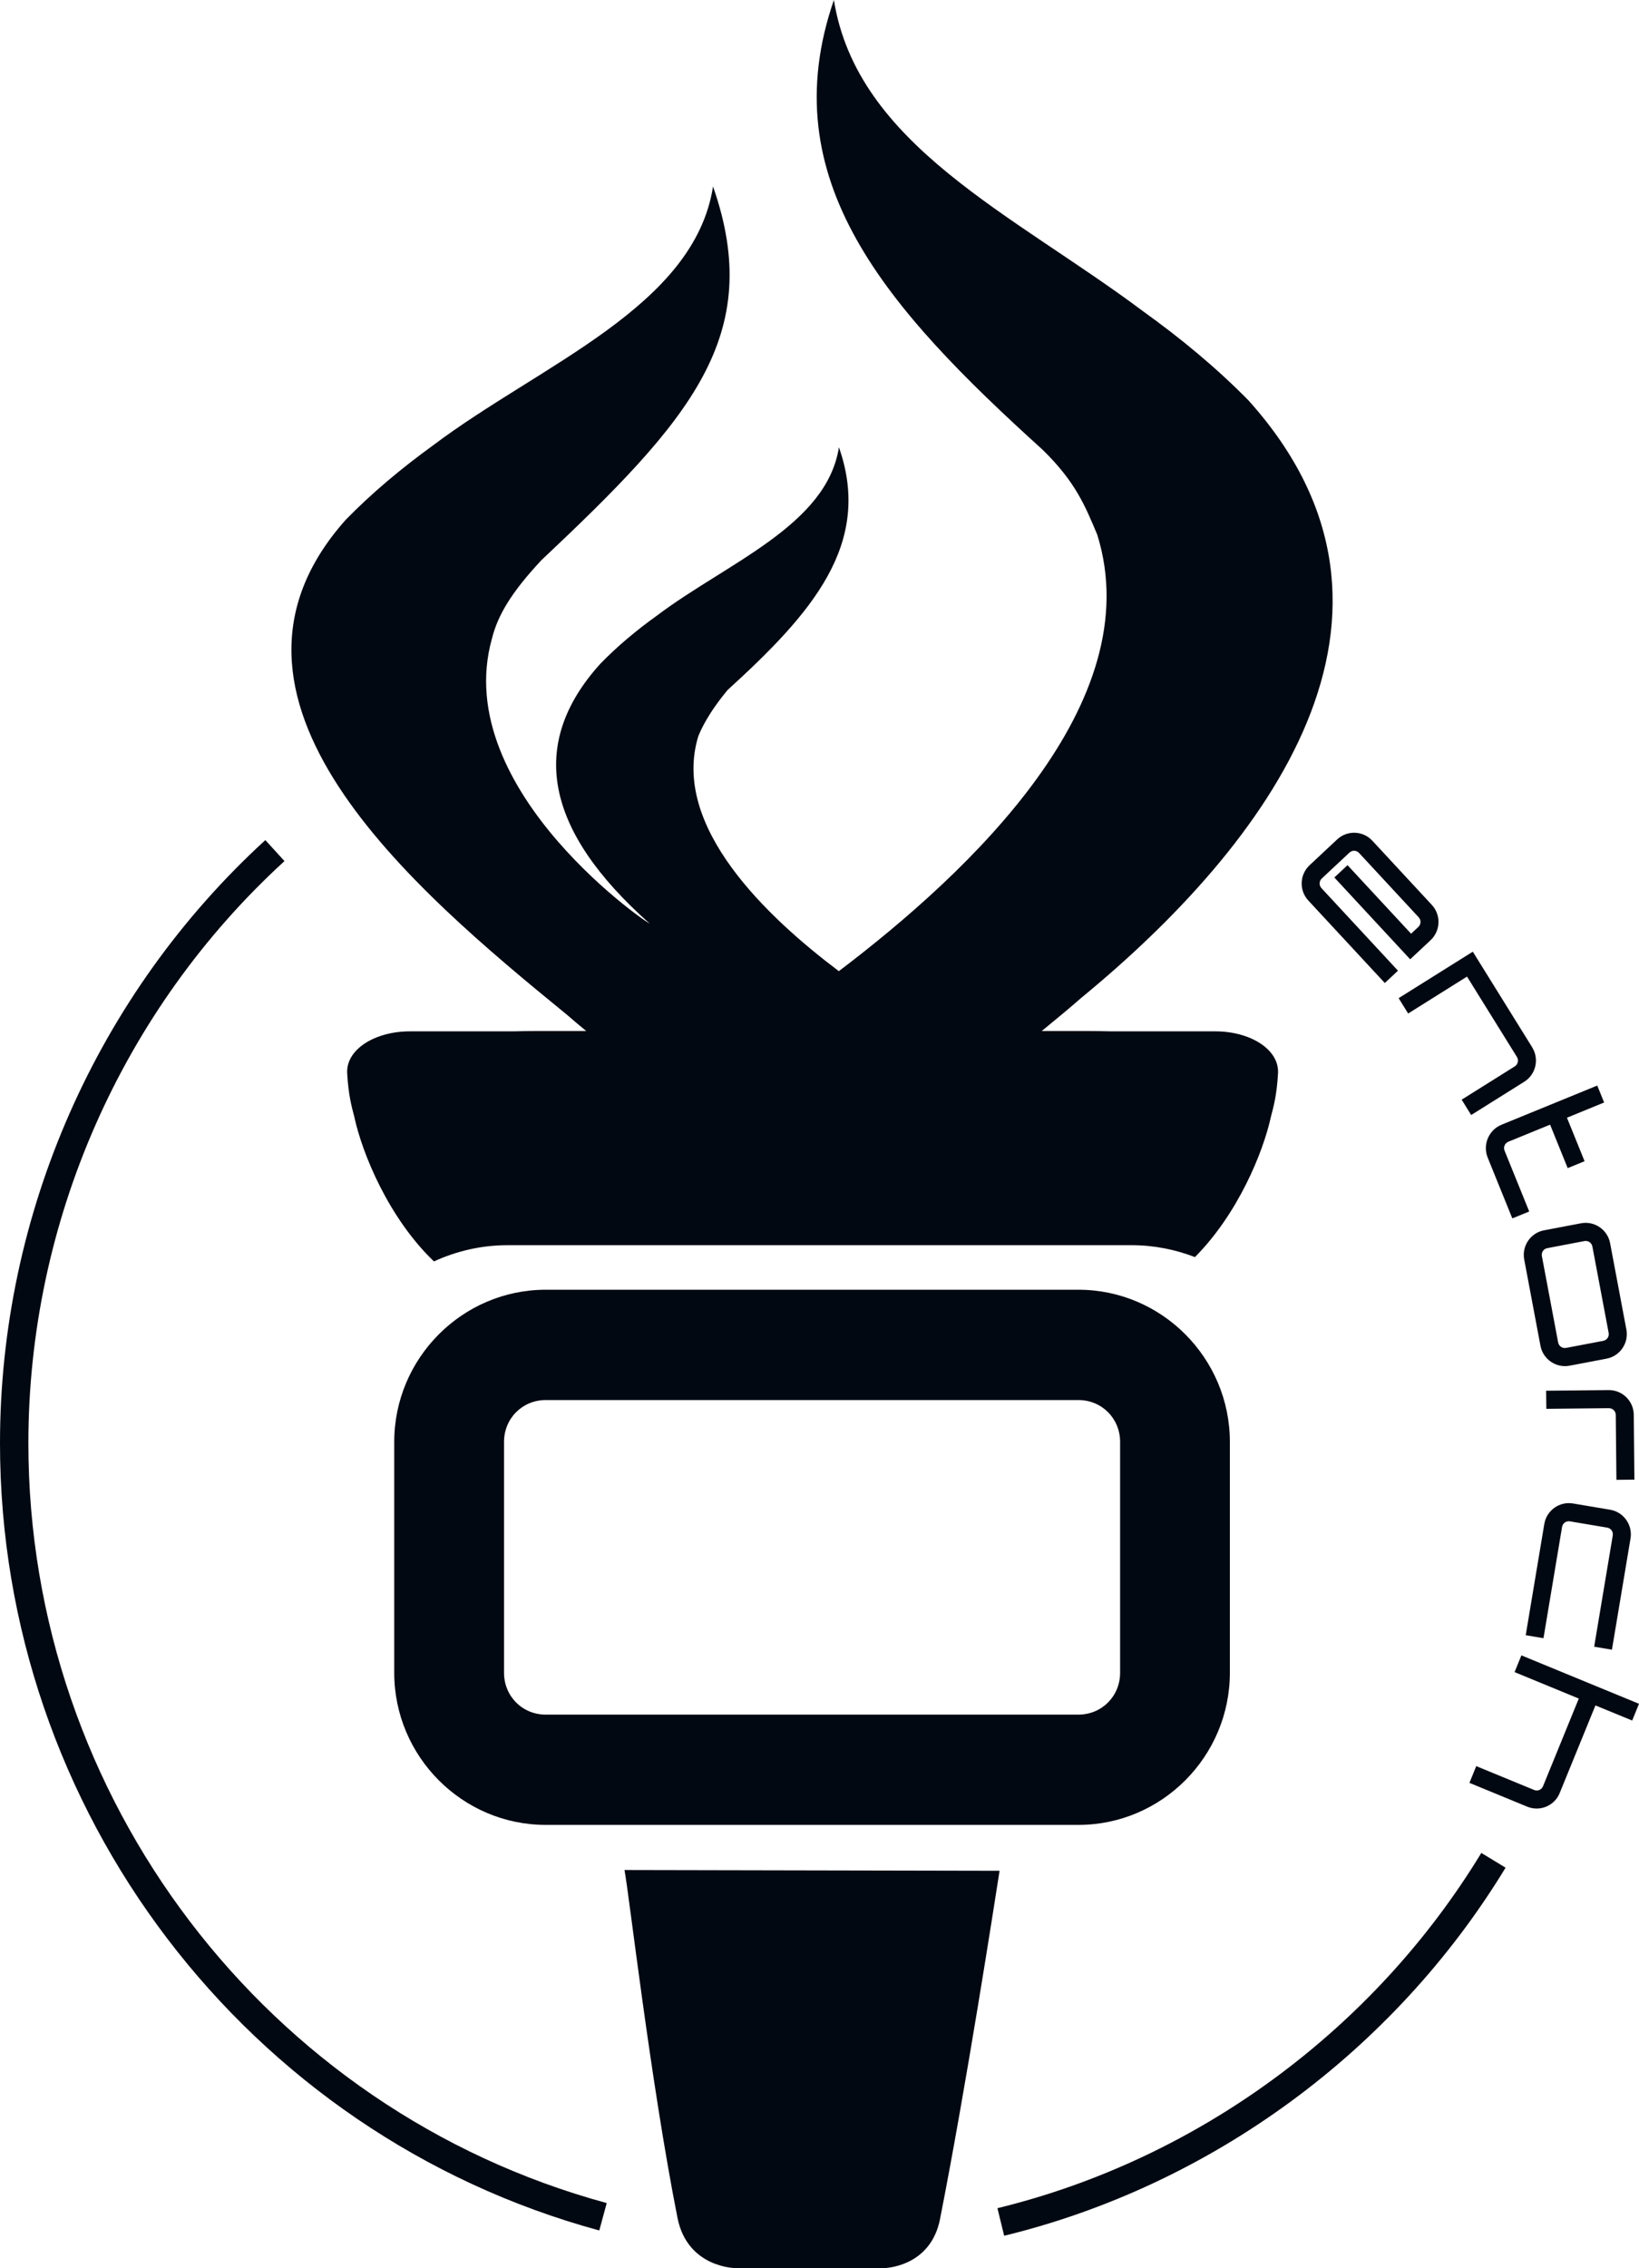 <?xml version="1.0" encoding="UTF-8"?><svg id="Ebene_1" xmlns="http://www.w3.org/2000/svg" viewBox="0 0 413.5 571.98"><defs><style>.cls-1{fill:#010811;}</style></defs><path class="cls-1" d="m151.19,562.49C62.17,538.27,0,456.63,0,363.96c0-57.74,24.4-113.18,66.94-152.1l4.83,5.29C30.71,254.71,7.16,308.22,7.16,363.96c0,89.45,60,168.25,145.91,191.62l-1.88,6.91Z"/><path class="cls-1" d="m253.34,563.83l-1.7-6.96c50.44-12.29,94.93-44.94,122.08-89.59l6.12,3.72c-28.13,46.25-74.23,80.09-126.5,92.82Z"/><path class="cls-1" d="m252.18,471.78l-94.63-.19c1.14,5.9,6.55,53.27,13.37,87.7,2.52,12.69,14.7,12.69,14.7,12.69h37.37s11.73-.11,14.16-12.33c6.71-34.09,13.71-79.49,15.03-87.87m-125.02-108.15c0-5.92,4.62-10.56,10.52-10.56h134.39c5.9,0,10.52,4.64,10.52,10.56v58.21c0,5.92-4.62,10.56-10.52,10.56h-134.39c-5.9,0-10.52-4.64-10.52-10.56v-58.21Zm-27.7,0v58.21c0,21.12,17.18,38.37,38.22,38.37h134.39c21.03,0,38.21-17.26,38.21-38.37v-58.21c0-21.12-17.18-38.38-38.21-38.38h-134.39c-21.03,0-38.22,17.26-38.22,38.38M315.07,101.07c-8.12-8.27-17.2-15.77-26.67-22.56C255.57,53.94,216.26,36.63,210.38,0c-15.65,45.33,13.2,77.7,52.69,113.45,8.37,8.17,10.74,14.27,13.74,21.35,13.3,42.45-32.32,85.2-65.18,110.11-17.78-13.39-42.51-36.42-35.43-59.34,1.59-3.83,4.16-7.69,7.35-11.55,21.2-19.3,36.68-36.82,28.1-61.23-3.07,19.74-28.24,29.13-45.88,42.43-5.12,3.67-9.99,7.71-14.34,12.2-18.34,20.29-13.86,42.07,12.32,65.35,2.23,1.95-50.48-33.04-39.64-71.72,1.45-5.83,4.86-11.64,12.5-19.8,37.61-35.4,56.43-56.63,43.28-94.22-4.74,30.39-43.49,44.84-70.63,65.28-7.82,5.67-15.35,11.91-22.05,18.79-40.04,44.91,16.69,92.89,55.82,124.8,1.36,1.19,3.06,2.62,4.86,4.11h-12.61c-2,0-3.92.03-5.8.08h-26.07c-8.88,0-16.15,4.6-15.82,10.56.3,5.47,1.15,8.53,1.76,10.84,2.03,9.49,8.74,25.71,20.13,36.62,5.66-2.6,11.92-4.09,18.52-4.09h157.55c5.61,0,10.96,1.09,15.92,3,10.78-10.84,17.19-26.29,19.19-35.48.61-2.32,1.47-5.38,1.77-10.89.33-5.96-6.95-10.56-15.82-10.56h-26.35c-1.88-.05-3.82-.08-5.82-.08h-11.62c3.74-3.06,7.31-6.03,9.94-8.34,46.98-38.58,90.8-96.57,42.3-150.6"/><path class="cls-1" d="m372.44,445.39l-1.72,4.22,14.6,6.01c3.19,1.31,6.87-.23,8.17-3.44l9.02-22.1,9.27,3.81,1.72-4.22-29.67-12.21-1.72,4.22,16.2,6.67-9.02,22.1c-.37.9-1.36,1.32-2.25.95l-14.6-6.01Zm34.44-58.17l-4.69,28.05,4.48.76,4.69-28.05c.57-3.42-1.74-6.68-5.15-7.25l-9.38-1.58c-3.4-.57-6.65,1.75-7.22,5.17l-4.69,28.05,4.48.76,4.69-28.05c.16-.96,1.03-1.58,1.99-1.42l9.38,1.58c.95.16,1.58,1.04,1.42,2m-45.96-150.14c2.53-2.36,2.67-6.36.32-8.89l-15.03-16.21c-2.35-2.53-6.33-2.68-8.86-.31l-6.96,6.51c-2.53,2.36-2.67,6.36-.32,8.89l19.3,20.81,3.32-3.11-19.3-20.81c-.66-.71-.62-1.79.09-2.45l6.96-6.51c.71-.66,1.78-.63,2.44.09l15.03,16.21c.66.71.62,1.79-.09,2.45l-1.82,1.7-16.04-17.29-3.32,3.11,19.13,20.63,5.14-4.81Zm25.64,27.03l-14.99-24.13-18.71,11.72,2.4,3.87,14.85-9.31,12.59,20.26c.51.82.27,1.87-.55,2.39l-13.39,8.39,2.4,3.87,13.39-8.39c2.93-1.83,3.83-5.73,2-8.67m8.77,17.74l9.38-3.84-1.73-4.27-24.16,9.88c-3.23,1.32-4.8,5.05-3.48,8.3l6.21,15.32,4.26-1.74-6.21-15.32c-.37-.91.05-1.91.96-2.28l10.52-4.3,4.44,10.96,4.26-1.74-4.44-10.96Zm10.52,54.25c.18.96-.42,1.84-1.37,2.02l-9.35,1.78c-.95.18-1.84-.43-2.02-1.38l-4.1-21.76c-.18-.96.42-1.84,1.37-2.02l9.35-1.78c.95-.18,1.84.43,2.02,1.38l4.1,21.76Zm4.47-.85l-4.1-21.76c-.64-3.41-3.94-5.66-7.33-5.02l-9.35,1.78c-3.39.64-5.64,3.95-4.99,7.36l4.1,21.76c.64,3.4,3.94,5.66,7.33,5.02l9.35-1.78c3.39-.64,5.64-3.95,5-7.36m-2.53,37.92l4.55-.05-.16-16.35c-.03-3.46-2.88-6.27-6.33-6.23l-15.78.16.05,4.56,15.78-.16c.97,0,1.73.74,1.74,1.72l.16,16.35Z"/></svg>